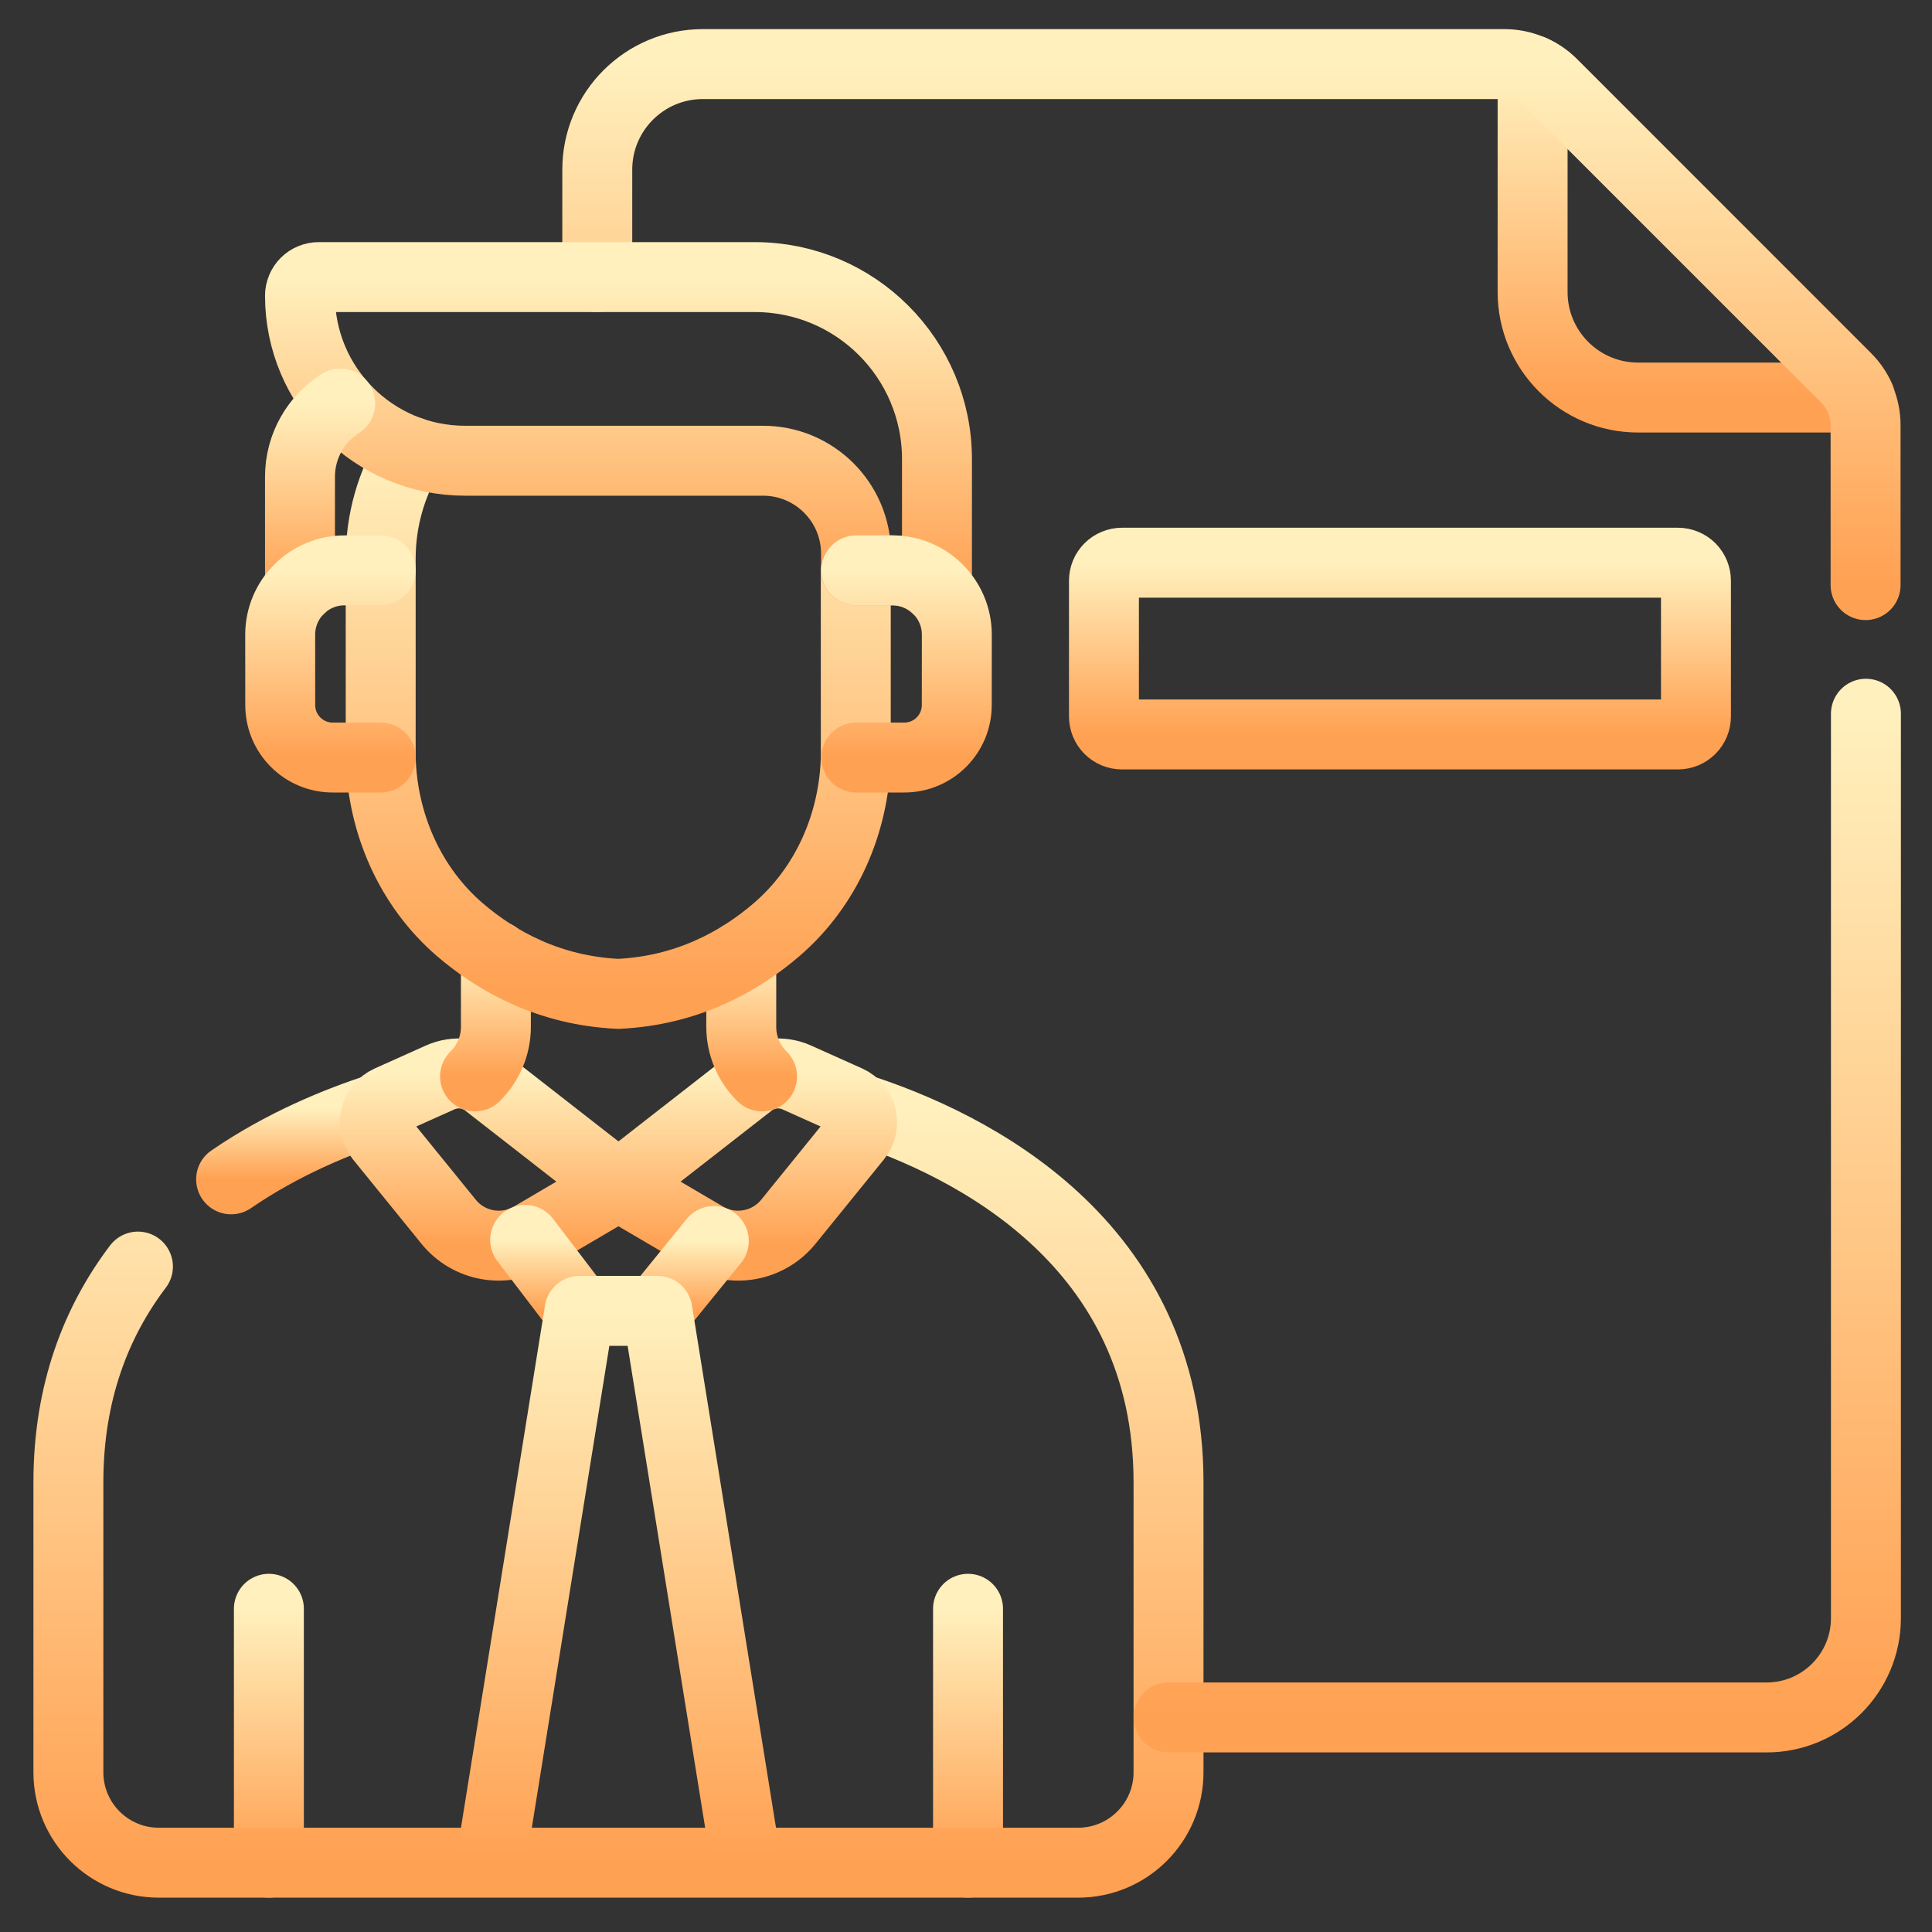 <svg width="40" height="40" viewBox="0 0 40 40" fill="none" xmlns="http://www.w3.org/2000/svg">
<rect x="0" y="0" width="40" height="40" fill="#333333" stroke="none"/>
<path d="M20.042 38.565V33.308" stroke="url(#paint0_linear_252_64)" stroke-width="1.448" stroke-miterlimit="10" stroke-linecap="round" stroke-linejoin="round"/>
<path d="M5.567 38.565V33.308" stroke="url(#paint1_linear_252_64)" stroke-width="1.448" stroke-miterlimit="10" stroke-linecap="round" stroke-linejoin="round"/>
<path d="M2.856 26.223C2.001 27.351 1.416 28.81 1.416 30.689V36.693C1.416 37.727 2.254 38.565 3.288 38.565H22.321C23.355 38.565 24.193 37.727 24.193 36.693V30.689C24.193 25.726 20.112 23.698 17.75 22.939" stroke="url(#paint2_linear_252_64)" stroke-width="1.448" stroke-miterlimit="10" stroke-linecap="round" stroke-linejoin="round"/>
<path d="M7.863 22.939C6.977 23.224 5.849 23.687 4.785 24.417" stroke="url(#paint3_linear_252_64)" stroke-width="1.448" stroke-miterlimit="10" stroke-linecap="round" stroke-linejoin="round"/>
<path d="M9.114 22.307L8.053 22.783C7.756 22.917 7.665 23.296 7.871 23.549L9.287 25.294C9.704 25.809 10.434 25.941 11.006 25.605L12.804 24.549L10.062 22.411C9.928 22.311 9.769 22.248 9.602 22.23C9.436 22.212 9.267 22.238 9.114 22.307Z" stroke="url(#paint4_linear_252_64)" stroke-width="1.448" stroke-miterlimit="10" stroke-linecap="round" stroke-linejoin="round"/>
<path d="M16.495 22.307L17.556 22.783C17.853 22.917 17.944 23.296 17.738 23.549L16.323 25.294C15.905 25.809 15.175 25.941 14.603 25.605L12.805 24.549L15.547 22.411C15.681 22.311 15.84 22.248 16.007 22.23C16.173 22.212 16.342 22.238 16.495 22.307Z" stroke="url(#paint5_linear_252_64)" stroke-width="1.448" stroke-miterlimit="10" stroke-linecap="round" stroke-linejoin="round"/>
<path d="M13.604 27.14L14.779 25.694" stroke="url(#paint6_linear_252_64)" stroke-width="1.448" stroke-miterlimit="10" stroke-linecap="round" stroke-linejoin="round"/>
<path d="M10.873 25.671L11.993 27.14" stroke="url(#paint7_linear_252_64)" stroke-width="1.448" stroke-miterlimit="10" stroke-linecap="round" stroke-linejoin="round"/>
<path d="M15.447 38.551L13.611 27.14H11.999L10.163 38.551" stroke="url(#paint8_linear_252_64)" stroke-width="1.448" stroke-miterlimit="10" stroke-linecap="round" stroke-linejoin="round"/>
<path d="M15.778 22.286C15.642 22.152 15.533 21.992 15.459 21.816C15.385 21.64 15.347 21.45 15.347 21.259V19.789" stroke="url(#paint9_linear_252_64)" stroke-width="1.448" stroke-miterlimit="10" stroke-linecap="round" stroke-linejoin="round"/>
<path d="M10.267 19.789V21.259C10.267 21.651 10.107 22.019 9.835 22.286" stroke="url(#paint10_linear_252_64)" stroke-width="1.448" stroke-miterlimit="10" stroke-linecap="round" stroke-linejoin="round"/>
<path d="M38.23 7.826L32.136 1.732C32.018 1.615 31.881 1.521 31.731 1.453V6.046C31.731 7.253 32.709 8.231 33.916 8.231L38.509 8.231C38.441 8.081 38.347 7.943 38.23 7.826Z" stroke="url(#paint11_linear_252_64)" stroke-width="1.448" stroke-miterlimit="10" stroke-linecap="round" stroke-linejoin="round"/>
<path d="M38.625 12.114V8.804C38.625 8.437 38.479 8.086 38.22 7.826L32.126 1.732C31.866 1.472 31.515 1.327 31.148 1.327H14.551C13.345 1.327 12.366 2.305 12.366 3.512V5.737" stroke="url(#paint12_linear_252_64)" stroke-width="1.448" stroke-miterlimit="10" stroke-linecap="round" stroke-linejoin="round"/>
<path d="M24.194 35.558H36.575C37.711 35.558 38.632 34.637 38.632 33.5V14.777" stroke="url(#paint13_linear_252_64)" stroke-width="1.448" stroke-miterlimit="10" stroke-linecap="round" stroke-linejoin="round"/>
<path d="M34.739 15.206H23.23C23.181 15.206 23.132 15.197 23.087 15.178C23.041 15.159 23 15.132 22.965 15.097C22.931 15.062 22.903 15.021 22.884 14.976C22.866 14.93 22.856 14.882 22.856 14.833V12.024C22.856 11.975 22.866 11.926 22.884 11.881C22.903 11.835 22.931 11.794 22.966 11.759C23 11.725 23.041 11.697 23.087 11.679C23.132 11.66 23.181 11.65 23.23 11.65H34.739C34.789 11.65 34.837 11.66 34.883 11.679C34.928 11.697 34.969 11.725 35.004 11.759C35.038 11.794 35.066 11.835 35.085 11.881C35.103 11.926 35.113 11.975 35.113 12.024V14.833C35.113 14.932 35.074 15.027 35.004 15.097C34.934 15.167 34.839 15.206 34.739 15.206Z" stroke="url(#paint14_linear_252_64)" stroke-width="1.448" stroke-miterlimit="10" stroke-linecap="round" stroke-linejoin="round"/>
<path d="M8.507 9.351C8.097 10.017 7.881 10.783 7.882 11.565V15.684C7.916 17.045 8.487 18.354 9.512 19.24C10.297 19.917 11.382 20.51 12.799 20.577V20.577L12.8 20.577H12.8L12.801 20.577V20.577C14.217 20.51 15.303 19.917 16.087 19.24C17.113 18.354 17.684 17.045 17.718 15.684V11.808" stroke="url(#paint15_linear_252_64)" stroke-width="1.448" stroke-miterlimit="10" stroke-linecap="round" stroke-linejoin="round"/>
<path d="M17.723 11.808L18.473 11.808C18.834 11.808 19.16 11.952 19.399 12.184L19.399 9.507C19.399 7.425 17.711 5.737 15.629 5.737H6.596C6.546 5.737 6.496 5.747 6.449 5.767C6.402 5.786 6.36 5.814 6.324 5.85C6.288 5.886 6.26 5.928 6.241 5.975C6.221 6.022 6.211 6.072 6.211 6.122C6.211 8.009 7.741 9.539 9.628 9.539H15.798C16.861 9.539 17.723 10.4 17.723 11.464V11.808Z" stroke="url(#paint16_linear_252_64)" stroke-width="1.448" stroke-miterlimit="10" stroke-linecap="round" stroke-linejoin="round"/>
<path d="M7.044 8.355C6.543 8.674 6.211 9.234 6.211 9.872V12.185" stroke="url(#paint17_linear_252_64)" stroke-width="1.448" stroke-miterlimit="10" stroke-linecap="round" stroke-linejoin="round"/>
<path d="M7.883 11.809L7.133 11.809C6.397 11.809 5.8 12.406 5.801 13.143L5.802 14.598C5.802 15.198 6.289 15.685 6.89 15.684L7.883 15.684V15.684" stroke="url(#paint18_linear_252_64)" stroke-width="1.448" stroke-miterlimit="10" stroke-linecap="round" stroke-linejoin="round"/>
<path d="M17.728 15.684H18.133L18.721 15.684C19.322 15.685 19.809 15.198 19.809 14.598L19.81 13.143C19.811 12.406 19.214 11.809 18.477 11.809L17.728 11.809" stroke="url(#paint19_linear_252_64)" stroke-width="1.448" stroke-miterlimit="10" stroke-linecap="round" stroke-linejoin="round"/>
<defs>
<linearGradient id="paint0_linear_252_64" x1="20.542" y1="38.565" x2="20.542" y2="33.308" gradientUnits="userSpaceOnUse">
<stop stop-color="#FFA153"/>
<stop offset="1" stop-color="#FFF0BD"/>
</linearGradient>
<linearGradient id="paint1_linear_252_64" x1="6.067" y1="38.565" x2="6.067" y2="33.308" gradientUnits="userSpaceOnUse">
<stop stop-color="#FFA153"/>
<stop offset="1" stop-color="#FFF0BD"/>
</linearGradient>
<linearGradient id="paint2_linear_252_64" x1="12.804" y1="38.565" x2="12.804" y2="22.939" gradientUnits="userSpaceOnUse">
<stop stop-color="#FFA153"/>
<stop offset="1" stop-color="#FFF0BD"/>
</linearGradient>
<linearGradient id="paint3_linear_252_64" x1="6.324" y1="24.417" x2="6.324" y2="22.939" gradientUnits="userSpaceOnUse">
<stop stop-color="#FFA153"/>
<stop offset="1" stop-color="#FFF0BD"/>
</linearGradient>
<linearGradient id="paint4_linear_252_64" x1="10.282" y1="25.79" x2="10.282" y2="22.224" gradientUnits="userSpaceOnUse">
<stop stop-color="#FFA153"/>
<stop offset="1" stop-color="#FFF0BD"/>
</linearGradient>
<linearGradient id="paint5_linear_252_64" x1="15.327" y1="25.79" x2="15.327" y2="22.224" gradientUnits="userSpaceOnUse">
<stop stop-color="#FFA153"/>
<stop offset="1" stop-color="#FFF0BD"/>
</linearGradient>
<linearGradient id="paint6_linear_252_64" x1="14.192" y1="27.14" x2="14.192" y2="25.694" gradientUnits="userSpaceOnUse">
<stop stop-color="#FFA153"/>
<stop offset="1" stop-color="#FFF0BD"/>
</linearGradient>
<linearGradient id="paint7_linear_252_64" x1="11.433" y1="27.14" x2="11.433" y2="25.671" gradientUnits="userSpaceOnUse">
<stop stop-color="#FFA153"/>
<stop offset="1" stop-color="#FFF0BD"/>
</linearGradient>
<linearGradient id="paint8_linear_252_64" x1="12.805" y1="38.551" x2="12.805" y2="27.14" gradientUnits="userSpaceOnUse">
<stop stop-color="#FFA153"/>
<stop offset="1" stop-color="#FFF0BD"/>
</linearGradient>
<linearGradient id="paint9_linear_252_64" x1="15.563" y1="22.286" x2="15.563" y2="19.789" gradientUnits="userSpaceOnUse">
<stop stop-color="#FFA153"/>
<stop offset="1" stop-color="#FFF0BD"/>
</linearGradient>
<linearGradient id="paint10_linear_252_64" x1="10.051" y1="22.286" x2="10.051" y2="19.789" gradientUnits="userSpaceOnUse">
<stop stop-color="#FFA153"/>
<stop offset="1" stop-color="#FFF0BD"/>
</linearGradient>
<linearGradient id="paint11_linear_252_64" x1="35.12" y1="8.231" x2="35.12" y2="1.453" gradientUnits="userSpaceOnUse">
<stop stop-color="#FFA153"/>
<stop offset="1" stop-color="#FFF0BD"/>
</linearGradient>
<linearGradient id="paint12_linear_252_64" x1="25.496" y1="12.114" x2="25.496" y2="1.327" gradientUnits="userSpaceOnUse">
<stop stop-color="#FFA153"/>
<stop offset="1" stop-color="#FFF0BD"/>
</linearGradient>
<linearGradient id="paint13_linear_252_64" x1="31.413" y1="35.558" x2="31.413" y2="14.777" gradientUnits="userSpaceOnUse">
<stop stop-color="#FFA153"/>
<stop offset="1" stop-color="#FFF0BD"/>
</linearGradient>
<linearGradient id="paint14_linear_252_64" x1="28.985" y1="15.206" x2="28.985" y2="11.65" gradientUnits="userSpaceOnUse">
<stop stop-color="#FFA153"/>
<stop offset="1" stop-color="#FFF0BD"/>
</linearGradient>
<linearGradient id="paint15_linear_252_64" x1="12.8" y1="20.577" x2="12.8" y2="9.351" gradientUnits="userSpaceOnUse">
<stop stop-color="#FFA153"/>
<stop offset="1" stop-color="#FFF0BD"/>
</linearGradient>
<linearGradient id="paint16_linear_252_64" x1="12.805" y1="12.184" x2="12.805" y2="5.737" gradientUnits="userSpaceOnUse">
<stop stop-color="#FFA153"/>
<stop offset="1" stop-color="#FFF0BD"/>
</linearGradient>
<linearGradient id="paint17_linear_252_64" x1="6.628" y1="12.185" x2="6.628" y2="8.355" gradientUnits="userSpaceOnUse">
<stop stop-color="#FFA153"/>
<stop offset="1" stop-color="#FFF0BD"/>
</linearGradient>
<linearGradient id="paint18_linear_252_64" x1="6.842" y1="15.684" x2="6.842" y2="11.809" gradientUnits="userSpaceOnUse">
<stop stop-color="#FFA153"/>
<stop offset="1" stop-color="#FFF0BD"/>
</linearGradient>
<linearGradient id="paint19_linear_252_64" x1="18.769" y1="15.684" x2="18.769" y2="11.809" gradientUnits="userSpaceOnUse">
<stop stop-color="#FFA153"/>
<stop offset="1" stop-color="#FFF0BD"/>
</linearGradient>
</defs>
</svg>
